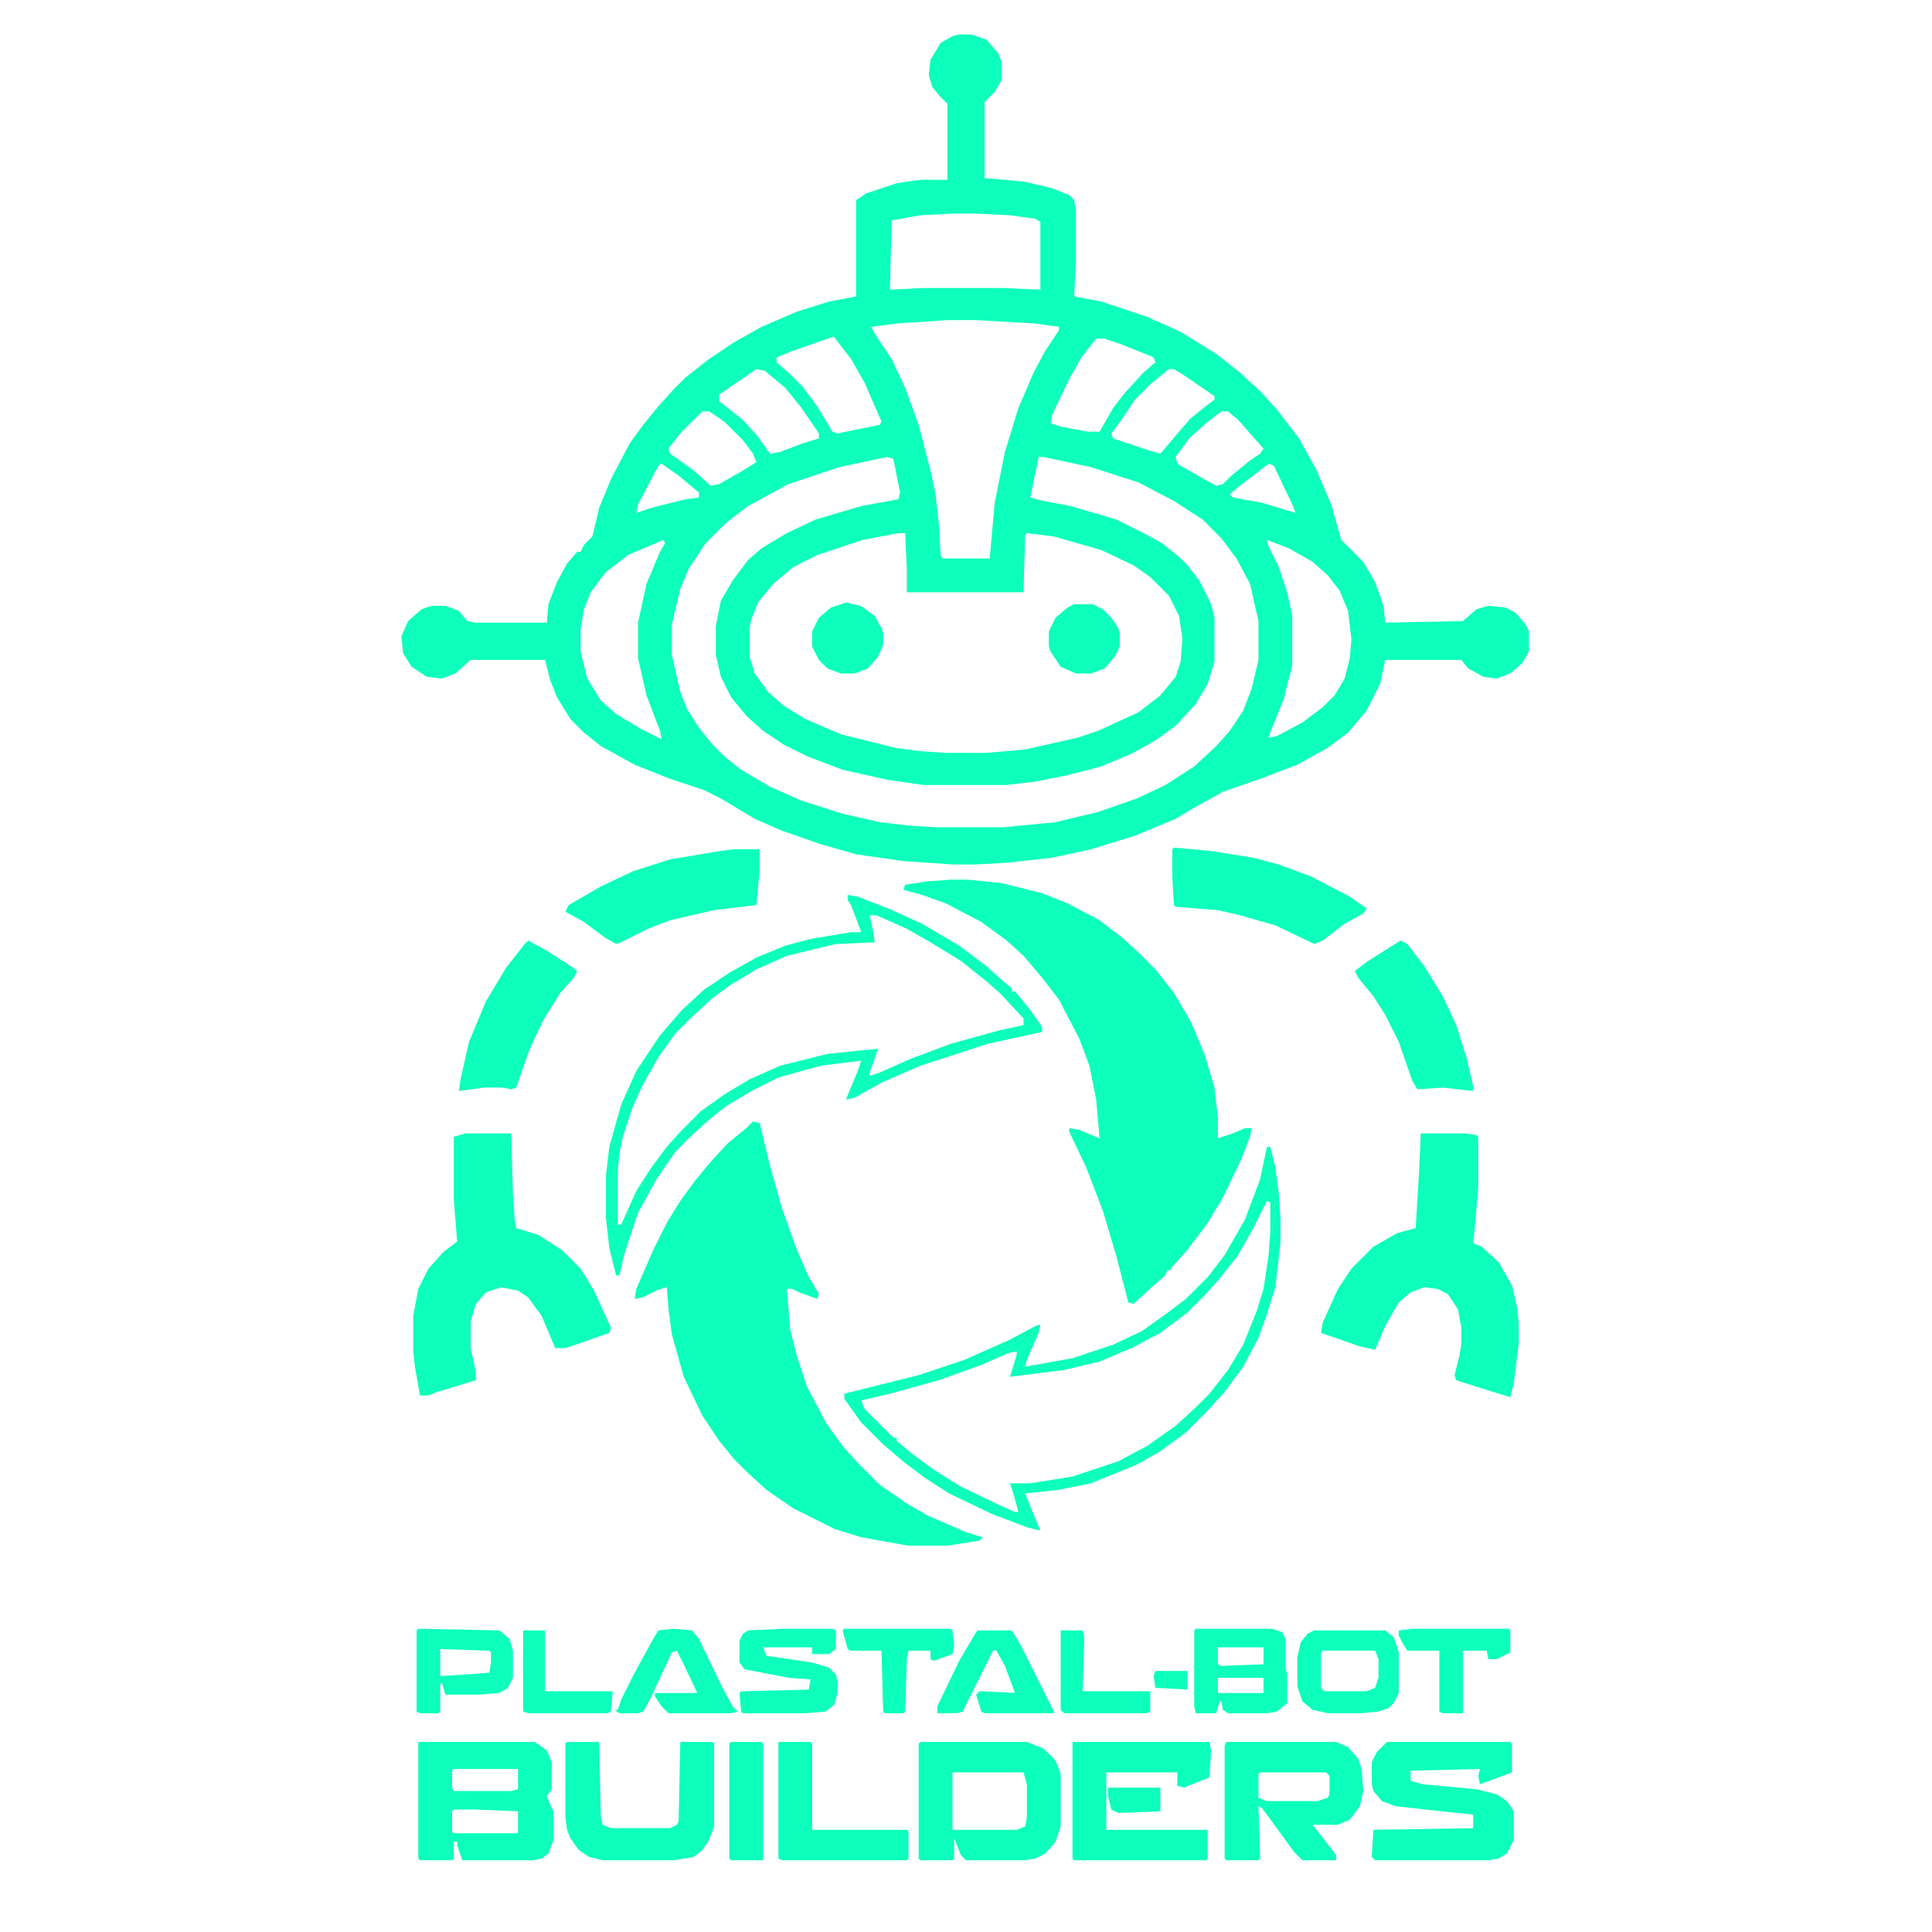<svg width="32" height="32" viewBox="0 0 32 32" fill="none" xmlns="http://www.w3.org/2000/svg">
<g clip-path="url(#clip0_1262_428)">
<path d="M15.888 0.57H16.084L16.336 0.654L16.532 0.878L16.588 1.018V1.326L16.476 1.522L16.308 1.69V2.95L16.952 3.006L17.428 3.118L17.708 3.23L17.792 3.314L17.82 3.482V4.322L17.792 4.91L18.24 4.994L18.996 5.246L19.556 5.498L20.144 5.862L20.536 6.17L20.9 6.506L21.152 6.786L21.516 7.262L21.796 7.766L22.048 8.354L22.216 8.942L22.58 9.306L22.776 9.642L22.916 10.034L22.944 10.314L24.232 10.286L24.456 10.09L24.652 10.034L24.932 10.062L25.1 10.146L25.268 10.342L25.324 10.454V10.79L25.212 10.986L25.016 11.154L24.792 11.238L24.568 11.21L24.316 11.07L24.204 10.93H22.944L22.86 11.322L22.636 11.77L22.328 12.134L21.992 12.386L21.488 12.666L20.9 12.89L20.256 13.114L19.752 13.394L19.472 13.562L18.8 13.842L18.072 14.066L17.428 14.206L16.672 14.29L16.168 14.318H15.776L14.964 14.262L14.18 14.15L13.592 13.982L12.948 13.758L12.5 13.562L11.94 13.226L11.66 13.086L11.072 12.89L10.512 12.666L9.952 12.358L9.672 12.134L9.448 11.91L9.224 11.546L9.112 11.266L9.028 10.93H7.796L7.544 11.154L7.32 11.238L7.068 11.21L6.816 11.042L6.676 10.818L6.648 10.538L6.76 10.286L6.984 10.09L7.152 10.034H7.376L7.6 10.118L7.74 10.286L7.88 10.314H9.056L9.084 10.006L9.224 9.642L9.392 9.334L9.56 9.138H9.616L9.672 9.026L9.812 8.886L9.924 8.41L10.12 7.934L10.428 7.346L10.652 7.038L10.904 6.73L11.156 6.45L11.352 6.254L11.744 5.946L12.164 5.666L12.612 5.414L13.2 5.162L13.732 4.994L14.18 4.91V3.314L14.348 3.202L14.852 3.034L15.244 2.978H15.692V1.718L15.552 1.578L15.44 1.438L15.384 1.242L15.412 0.99L15.58 0.71L15.776 0.598L15.888 0.57ZM15.776 3.538L15.244 3.566L14.768 3.65L14.74 4.798L15.3 4.77H16.616L17.232 4.798V3.678L17.148 3.622L16.728 3.566L16.168 3.538H15.776ZM15.692 5.302L14.852 5.358L14.432 5.414L14.488 5.526L14.768 5.946L14.992 6.422L15.216 7.038L15.412 7.794L15.496 8.186L15.552 8.69L15.58 9.194L15.608 9.25H16.392L16.476 8.326L16.644 7.486L16.868 6.758L17.12 6.17L17.316 5.806L17.54 5.47V5.414L17.148 5.358L16.168 5.302H15.692ZM13.788 5.582L13.144 5.806L12.864 5.918V6.002L13.088 6.198L13.284 6.394L13.536 6.73L13.788 7.15L13.872 7.178L14.572 7.038L14.6 6.982L14.32 6.338L14.096 5.946L13.816 5.582H13.788ZM18.156 5.61L17.932 5.89L17.708 6.282L17.428 6.87L17.4 7.01L17.568 7.066L18.016 7.15H18.212L18.436 6.758L18.632 6.506L18.94 6.17L19.136 6.002L19.108 5.918L18.548 5.694L18.296 5.61H18.156ZM12.528 6.114L11.912 6.534V6.646L12.304 6.954L12.556 7.234L12.752 7.514L12.92 7.486L13.284 7.346L13.564 7.262V7.178L13.256 6.73L13.004 6.422L12.668 6.142L12.528 6.114ZM19.36 6.114L19.052 6.366L18.8 6.618L18.576 6.954L18.408 7.178L18.436 7.262L19.024 7.458L19.22 7.514L19.528 7.15L19.724 6.926L20.004 6.702L20.116 6.618V6.562L19.584 6.198L19.444 6.114H19.36ZM11.632 6.814L11.268 7.178L11.072 7.43L11.1 7.514L11.492 7.794L11.772 8.046L11.912 8.018L12.304 7.794L12.528 7.654L12.472 7.514L12.304 7.29L11.996 6.982L11.744 6.814H11.632ZM20.228 6.814L19.976 7.01L19.696 7.262L19.472 7.57L19.5 7.682L19.892 7.906L20.144 8.046L20.256 8.018L20.396 7.878L20.704 7.626L20.872 7.514L20.928 7.43L20.704 7.178L20.508 6.954L20.34 6.814H20.228ZM14.684 7.57L13.9 7.738L13.06 8.018L12.388 8.382L12.024 8.662L11.688 8.998L11.408 9.418L11.268 9.754L11.128 10.342V10.846L11.268 11.462L11.38 11.742L11.576 12.05L11.8 12.33L11.996 12.526L12.276 12.75L12.752 13.03L13.256 13.254L13.956 13.478L14.572 13.618L15.048 13.674L15.496 13.702H16.616L17.484 13.618L18.184 13.45L18.828 13.226L19.304 13.002L19.78 12.694L20.144 12.358L20.368 12.106L20.592 11.77L20.732 11.406L20.844 10.93V10.286L20.704 9.67L20.48 9.25L20.228 8.914L19.92 8.606L19.444 8.298L18.856 7.99L18.072 7.738L17.288 7.57H17.204L17.064 8.242L17.288 8.298L17.736 8.382L18.492 8.606L18.94 8.83L19.248 8.998L19.528 9.222L19.668 9.362L19.864 9.614L20.06 10.006L20.116 10.23V10.958L20.004 11.322L19.808 11.658L19.472 12.022L19.164 12.246L18.772 12.47L18.24 12.694L17.708 12.834L17.148 12.946L16.672 13.002H15.3L14.712 12.918L13.956 12.75L13.368 12.526L12.976 12.33L12.64 12.106L12.36 11.854L12.108 11.546L11.94 11.21L11.856 10.846V10.37L11.94 9.95L12.136 9.614L12.388 9.278L12.612 9.082L13.032 8.83L13.508 8.606L14.264 8.382L14.88 8.27L14.908 8.158L14.796 7.598L14.684 7.57ZM10.932 7.682L10.848 7.822L10.568 8.354L10.54 8.494L10.792 8.41L11.352 8.27L11.576 8.242V8.158L11.24 7.878L10.96 7.682H10.932ZM21.012 7.682L20.536 8.046L20.368 8.186L20.424 8.242L20.9 8.326L21.264 8.438L21.46 8.494L21.404 8.354L21.096 7.71L21.012 7.682ZM14.88 8.83L14.292 8.942L13.536 9.194L13.144 9.39L12.808 9.67L12.556 9.978L12.444 10.258L12.416 10.398V10.874L12.5 11.154L12.724 11.462L12.976 11.686L13.34 11.91L13.928 12.162L14.824 12.386L15.244 12.442L15.664 12.47H16.336L16.98 12.414L17.848 12.218L18.184 12.106L18.856 11.798L19.22 11.518L19.472 11.21L19.556 10.958L19.584 10.566L19.528 10.202L19.36 9.866L19.052 9.558L18.772 9.362L18.24 9.11L17.456 8.886L17.008 8.83L16.98 8.858L16.952 9.81H15.02V9.446L14.992 8.83H14.88ZM20.984 8.942L21.012 9.054L21.18 9.39L21.32 9.81L21.404 10.202V11.014L21.264 11.574L21.04 12.134L21.012 12.218L21.152 12.19L21.572 11.966L21.908 11.714L22.104 11.518L22.272 11.238L22.356 10.902L22.384 10.594L22.328 10.118L22.188 9.782L21.992 9.53L21.74 9.306L21.348 9.082L20.984 8.942ZM10.988 8.942L10.4 9.194L10.036 9.474L9.784 9.81L9.672 10.09L9.616 10.426V10.79L9.728 11.238L9.952 11.602L10.204 11.826L10.624 12.078L10.96 12.246L10.932 12.106L10.708 11.518L10.568 10.902V10.314L10.708 9.67L10.932 9.138L11.016 8.998L10.988 8.942Z" fill="#0CFFBB"/>
<path d="M12.472 18.574L12.584 18.602L12.752 19.302L12.948 20.002L13.2 20.702L13.396 21.15L13.564 21.43L13.536 21.514L13.228 21.402L13.116 21.346H13.032L13.088 22.018L13.2 22.466L13.368 22.97L13.676 23.558L13.956 23.95L14.208 24.23L14.572 24.594L15.02 24.902L15.356 25.098L16 25.378L16.28 25.462L16.224 25.518L15.692 25.602H15.048L14.264 25.462L13.816 25.322L13.144 24.986L12.696 24.678L12.36 24.37L12.164 24.174L11.912 23.866L11.632 23.446L11.324 22.802L11.128 22.102L11.072 21.682L11.044 21.318L10.876 21.374L10.652 21.486L10.512 21.514L10.54 21.346L10.82 20.702L11.044 20.254L11.268 19.89L11.492 19.582L11.744 19.274L12.052 18.938L12.36 18.686L12.472 18.574Z" fill="#0CFFBB"/>
<path d="M15.748 14.57H16.028L16.588 14.626L17.26 14.794L17.68 14.962L18.212 15.242L18.576 15.522L18.856 15.774L19.136 16.054L19.444 16.446L19.724 16.922L19.948 17.454L20.116 18.014L20.172 18.518V18.854L20.424 18.77L20.62 18.686H20.732L20.704 18.826L20.564 19.19L20.256 19.834L20.004 20.254L19.668 20.702L19.416 20.982L19.388 21.038H19.332L19.304 21.122L19.08 21.318L18.772 21.598L18.688 21.57L18.492 20.814L18.268 20.058L17.988 19.33L17.708 18.742V18.686L17.876 18.714L18.212 18.854L18.156 18.21L18.044 17.65L17.876 17.202L17.54 16.558L17.26 16.194L16.952 15.83L16.672 15.578L16.252 15.27L15.664 14.962L15.272 14.822L14.964 14.738L14.992 14.654L15.356 14.598L15.748 14.57Z" fill="#0CFFBB"/>
<path d="M23.532 18.773H24.26L24.456 18.801L24.484 18.829V19.669L24.428 20.341L24.4 20.593L24.54 20.649L24.82 20.901L25.044 21.293L25.128 21.657L25.156 21.909V22.245L25.072 22.917L25.016 23.141L24.736 23.057L24.12 22.861L24.092 22.777L24.176 22.441L24.204 22.245V21.993L24.148 21.685L23.98 21.433L23.812 21.349L23.588 21.321L23.364 21.405L23.168 21.573L22.944 21.965L22.776 22.357L22.524 22.301L21.88 22.077L21.908 21.909L22.16 21.349L22.384 21.013L22.748 20.649L23.14 20.425L23.448 20.341L23.504 19.417L23.532 18.773Z" fill="#0CFFBB"/>
<path d="M7.712 18.773H8.468L8.496 19.781L8.524 20.201L8.552 20.341L8.916 20.453L9.308 20.705L9.616 21.013L9.84 21.377L10.12 21.993L10.092 22.077L9.532 22.273L9.364 22.329H9.196L8.972 21.797L8.748 21.489L8.58 21.377L8.3 21.321L8.048 21.405L7.88 21.601L7.796 21.881V22.329L7.88 22.721V22.861L7.236 23.057L7.096 23.113H6.956L6.872 22.637L6.844 22.385V21.797L6.928 21.349L7.096 21.013L7.348 20.733L7.572 20.565L7.516 19.865V18.829L7.712 18.773Z" fill="#0CFFBB"/>
<path d="M20.984 18.996H21.04L21.124 19.332L21.18 19.752L21.208 20.172V20.592L21.124 21.32L20.984 21.768L20.844 22.16L20.592 22.636L20.284 23.056L19.976 23.392L19.64 23.728L19.22 24.036L18.828 24.26L18.072 24.568L17.512 24.68L16.98 24.736L17.092 25.016L17.232 25.352L17.008 25.296L16.42 25.072L15.72 24.736L15.328 24.484L14.992 24.232L14.628 23.924L14.264 23.56L13.984 23.168V23.084L15.216 22.776L15.972 22.524L16.728 22.188L17.148 21.964L17.232 21.936L17.204 22.076L17.008 22.524L16.98 22.636L17.764 22.496L18.436 22.272L18.912 22.048L19.304 21.768L19.64 21.516L20.004 21.152L20.284 20.788L20.62 20.2L20.872 19.528L20.984 18.996ZM20.984 19.892L20.76 20.34L20.508 20.788L20.2 21.18L19.948 21.46L19.668 21.74L19.22 22.076L18.744 22.328L18.212 22.552L17.624 22.692L16.728 22.804L16.84 22.44V22.384L16.7 22.412L16.252 22.608L15.552 22.86L14.74 23.084L14.264 23.196L14.32 23.336L14.796 23.812H14.852V23.868L15.16 24.12L15.468 24.344L15.916 24.624L16.56 24.932L16.812 25.044H16.868L16.784 24.736L16.728 24.568H17.064L17.764 24.456L18.52 24.204L18.996 23.952L19.472 23.616L19.808 23.308L20.032 23.084L20.34 22.692L20.592 22.272L20.816 21.712L20.928 21.348L21.012 20.788L21.04 20.396V19.92L20.984 19.892Z" fill="#0CFFBB"/>
<path d="M14.04 14.824L14.208 14.852L14.712 15.048L15.272 15.3L15.888 15.664L16.336 16L16.616 16.252L16.756 16.364V16.42H16.812L17.064 16.728L17.26 17.008V17.092L16.364 17.288L15.244 17.652L14.6 17.932L14.152 18.184L14.012 18.212L14.068 18.072L14.208 17.736L14.264 17.568L13.592 17.652L12.892 17.848L12.444 18.072L12.024 18.324L11.744 18.548L11.464 18.8L11.184 19.08L10.876 19.528L10.568 20.088L10.344 20.76L10.26 21.124H10.204L10.092 20.676L10.036 20.172V19.472L10.092 18.996L10.288 18.296L10.54 17.736L10.932 17.148L11.296 16.728L11.66 16.392L12.08 16.112L12.528 15.86L13.004 15.664L13.424 15.552L14.096 15.44H14.264L14.096 14.992L14.04 14.908V14.824ZM14.404 15.16L14.46 15.412L14.488 15.608L13.844 15.636L13.032 15.832L12.528 16.056L12.108 16.308L11.8 16.532L11.436 16.868L11.184 17.12L10.904 17.512L10.652 17.96L10.484 18.324L10.316 18.828L10.26 19.108L10.232 19.388V20.284H10.288L10.54 19.724L10.792 19.332L11.044 18.996L11.296 18.716L11.604 18.408L11.996 18.128L12.416 17.876L12.92 17.652L13.704 17.456L14.236 17.4L14.544 17.372L14.404 17.764V17.82L14.572 17.764L15.076 17.54L15.748 17.288L16.56 17.064L16.952 16.98V16.868L16.56 16.448L16.336 16.252L15.916 15.916L15.412 15.608L15.02 15.384L14.516 15.16H14.404Z" fill="#0CFFBB"/>
<path d="M6.928 28.852H8.86L9.056 28.992L9.14 29.188V29.636L9.056 29.748L9.112 29.888L9.168 30V30.476L9.084 30.7L8.972 30.784L8.832 30.812H7.656L7.572 30.56V30.504H7.516V30.784L7.488 30.812H6.956L6.928 30.784V28.852ZM7.516 29.3L7.488 29.328V29.608L7.516 29.664H8.468L8.58 29.636V29.3H7.516ZM7.516 29.972L7.488 30V30.336L7.516 30.364H8.58V30L7.88 29.972H7.516Z" fill="#0CFFBB"/>
<path d="M22.972 28.852H25.016L25.044 28.88V29.356L24.82 29.44L24.512 29.552L24.484 29.412L24.512 29.3L23.364 29.328V29.496L23.56 29.552L24.456 29.636L24.792 29.72L24.96 29.832L25.072 30V30.476L24.96 30.7L24.82 30.784L24.652 30.812H22.776L22.72 30.756L22.748 30.308L24.4 30.28V30.056L23.616 29.972L23.112 29.916L22.888 29.832L22.748 29.664L22.72 29.552V29.188L22.804 29.02L22.972 28.852Z" fill="#0CFFBB"/>
<path d="M15.244 28.852H17.008L17.288 28.964L17.484 29.16L17.568 29.384V30.252L17.484 30.504L17.316 30.7L17.148 30.784L16.952 30.812H16L15.916 30.728L15.804 30.448V30.784L15.776 30.812H15.244L15.216 30.784V28.88L15.244 28.852ZM15.776 29.356V30.308H16.84L16.98 30.252L17.008 30.112V29.552L16.952 29.356H15.776Z" fill="#0CFFBB"/>
<path d="M20.312 28.852H22.132L22.328 28.936L22.496 29.132L22.552 29.3L22.58 29.664L22.524 29.916L22.356 30.14L22.16 30.224H21.74L22.048 30.616L22.132 30.728V30.812H21.572L21.432 30.672L21.208 30.364L20.9 29.944L20.844 29.916L20.872 30.784L20.844 30.812H20.312L20.284 30.784V28.908L20.312 28.852ZM20.872 29.356L20.844 29.384V29.776L20.984 29.832H21.824L21.992 29.776L22.02 29.72V29.412L21.964 29.356H20.872Z" fill="#0CFFBB"/>
<path d="M17.764 28.852H20.032L20.06 28.992L20.032 29.44L19.612 29.608L19.5 29.58V29.356H18.324V30.308H20.004V30.784L19.976 30.812H17.792L17.764 30.784V28.852Z" fill="#0CFFBB"/>
<path d="M19.444 14.039L20.06 14.095L20.76 14.207L21.18 14.319L21.712 14.515L22.356 14.851L22.636 15.047L22.58 15.131L22.272 15.299L21.908 15.579L21.768 15.635L21.124 15.327L20.536 15.159L20.172 15.075L19.472 15.019L19.444 14.991L19.416 14.515V14.067L19.444 14.039Z" fill="#0CFFBB"/>
<path d="M12.164 14.066H12.584V14.402L12.528 14.99L11.828 15.074L11.1 15.242L10.736 15.382L10.288 15.606L10.204 15.634L10.008 15.522L9.672 15.27L9.364 15.102L9.42 14.99L9.952 14.682L10.484 14.43L11.1 14.234L11.94 14.094L12.164 14.066Z" fill="#0CFFBB"/>
<path d="M9.392 28.852H9.924L9.952 30.084L9.98 30.224L10.12 30.28H11.1L11.212 30.224L11.24 30.168L11.268 28.852H11.8L11.828 28.88V30.252L11.744 30.476L11.632 30.644L11.492 30.756L11.156 30.812H9.98L9.756 30.756L9.588 30.644L9.448 30.448L9.392 30.308L9.364 30.112V28.88L9.392 28.852Z" fill="#0CFFBB"/>
<path d="M23.196 15.578L23.308 15.634L23.588 15.998L23.896 16.502L24.12 16.978L24.288 17.51L24.4 17.986V18.07L23.896 18.014L23.476 18.042L23.392 17.902L23.168 17.258L22.944 16.81L22.748 16.502L22.496 16.194L22.44 16.082L22.664 15.914L23.196 15.578Z" fill="#0CFFBB"/>
<path d="M8.748 15.578L9.056 15.746L9.448 15.998L9.56 16.082L9.504 16.194L9.28 16.446L9 16.894L8.776 17.37L8.608 17.846L8.552 18.014L8.468 18.042L8.328 18.014H8.02L7.6 18.07L7.628 17.874L7.768 17.258L8.048 16.586L8.384 16.026L8.692 15.634L8.748 15.578Z" fill="#0CFFBB"/>
<path d="M12.892 28.852H13.424L13.452 28.88V30.308H15.02L15.048 30.336V30.784L15.02 30.812H12.948L12.892 30.784V28.852Z" fill="#0CFFBB"/>
<path d="M19.808 26.977H21.068L21.236 27.033L21.292 27.145V27.621L21.32 27.733V28.209L21.152 28.349L20.984 28.377H20.34L20.256 28.321L20.228 28.181H20.2L20.144 28.377H19.808L19.78 28.265V27.005L19.808 26.977ZM20.172 27.285V27.565L20.228 27.593L20.928 27.565V27.285H20.172ZM20.172 27.789V28.041H20.928V27.789H20.172Z" fill="#0CFFBB"/>
<path d="M12.976 26.977H13.788L13.844 27.005V27.313L13.732 27.397H13.452V27.285H12.64L12.696 27.425L13.452 27.537L13.732 27.621L13.844 27.733L13.872 27.845V28.041L13.816 28.237L13.676 28.349L13.34 28.377H12.304L12.276 28.349L12.248 28.041L12.276 28.013L13.396 27.985L13.424 27.817L13.06 27.789L12.332 27.649L12.248 27.537V27.173L12.304 27.061L12.388 27.005L12.976 26.977Z" fill="#0CFFBB"/>
<path d="M21.768 27.004H22.944L23.084 27.116L23.168 27.368V28.04L23.084 28.208L23 28.292L22.832 28.348L22.552 28.376H21.992L21.74 28.32L21.572 28.18L21.488 27.928V27.452L21.544 27.2L21.656 27.06L21.768 27.004ZM21.908 27.34L21.88 27.368V27.956L21.936 28.012H22.636L22.776 27.956L22.832 27.788V27.48L22.776 27.34H21.908Z" fill="#0CFFBB"/>
<path d="M6.928 26.977L8.272 27.005L8.44 27.145L8.496 27.341V27.789L8.412 27.957L8.272 28.041L7.936 28.069H7.376L7.32 27.873L7.292 27.901V28.349L7.264 28.377H6.956L6.9 28.349V27.005L6.928 26.977ZM7.292 27.313V27.761L7.74 27.733L8.104 27.705L8.132 27.537V27.369L8.104 27.341L7.292 27.313Z" fill="#0CFFBB"/>
<path d="M16.196 27.004H16.756L16.896 27.228L17.456 28.348V28.376H16.308L16.252 28.348L16.168 28.068L16.224 28.012L16.812 28.04L16.644 27.592L16.504 27.34H16.448L15.944 28.348L15.86 28.376H15.524V28.264L15.888 27.508L16.168 27.032L16.196 27.004Z" fill="#0CFFBB"/>
<path d="M11.156 26.977L11.464 27.005L11.576 27.145L11.968 27.957L12.136 28.265L12.22 28.349L12.108 28.377H11.072L10.96 28.265L10.848 28.097V28.041H11.548L11.324 27.565L11.212 27.341L11.128 27.369L10.764 28.153L10.652 28.349L10.568 28.377H10.26L10.176 28.321H10.232L10.288 28.153L10.512 27.705L10.82 27.145L10.904 27.005L11.156 26.977Z" fill="#0CFFBB"/>
<path d="M12.108 28.852H12.612L12.64 28.88V30.812H12.108L12.08 30.784V28.88L12.108 28.852Z" fill="#0CFFBB"/>
<path d="M23.392 26.977H24.988L25.016 27.005V27.369L24.792 27.481H24.652L24.624 27.341H24.232V28.377H23.896L23.84 28.349V27.341H23.308L23.224 27.201L23.168 27.089V27.005L23.392 26.977Z" fill="#0CFFBB"/>
<path d="M14.012 9.98L14.264 10.037L14.488 10.204L14.6 10.4L14.628 10.485V10.681L14.544 10.877L14.376 11.072L14.152 11.156H13.928L13.704 11.072L13.564 10.932L13.452 10.709V10.457L13.564 10.232L13.76 10.065L14.012 9.98Z" fill="#0CFFBB"/>
<path d="M13.984 26.977H15.748L15.776 27.005L15.804 27.257L15.776 27.397L15.468 27.509L15.412 27.481V27.341H15.048L15.02 27.481L14.992 28.349L14.964 28.377H14.656L14.628 28.349L14.6 27.341H14.096L14.04 27.313L13.956 27.005L13.984 26.977Z" fill="#0CFFBB"/>
<path d="M17.792 10.008H18.1L18.268 10.092L18.408 10.232L18.52 10.4L18.548 10.484V10.708L18.464 10.876L18.296 11.072L18.072 11.156H17.82L17.568 11.044L17.4 10.792L17.372 10.708V10.456L17.484 10.232L17.68 10.064L17.792 10.008Z" fill="#0CFFBB"/>
<path d="M17.568 27.004H17.932L17.96 27.116L17.932 28.012H19.052V28.348L18.996 28.376H17.624L17.568 28.32V27.004Z" fill="#0CFFBB"/>
<path d="M8.664 27.004H9.028V28.012H10.148L10.12 28.348L10.064 28.376H8.748L8.664 28.348V27.004Z" fill="#0CFFBB"/>
<path d="M18.352 29.609H19.22V30.001L18.52 30.029L18.408 29.973L18.352 29.749V29.609Z" fill="#0CFFBB"/>
<path d="M19.136 27.676H19.668V27.984L19.136 27.956L19.108 27.76L19.136 27.676Z" fill="#0CFFBB"/>
</g>
<defs>
<clipPath id="clip0_1262_428">
<rect width="32" height="32" fill="white"/>
</clipPath>
</defs>
</svg>
